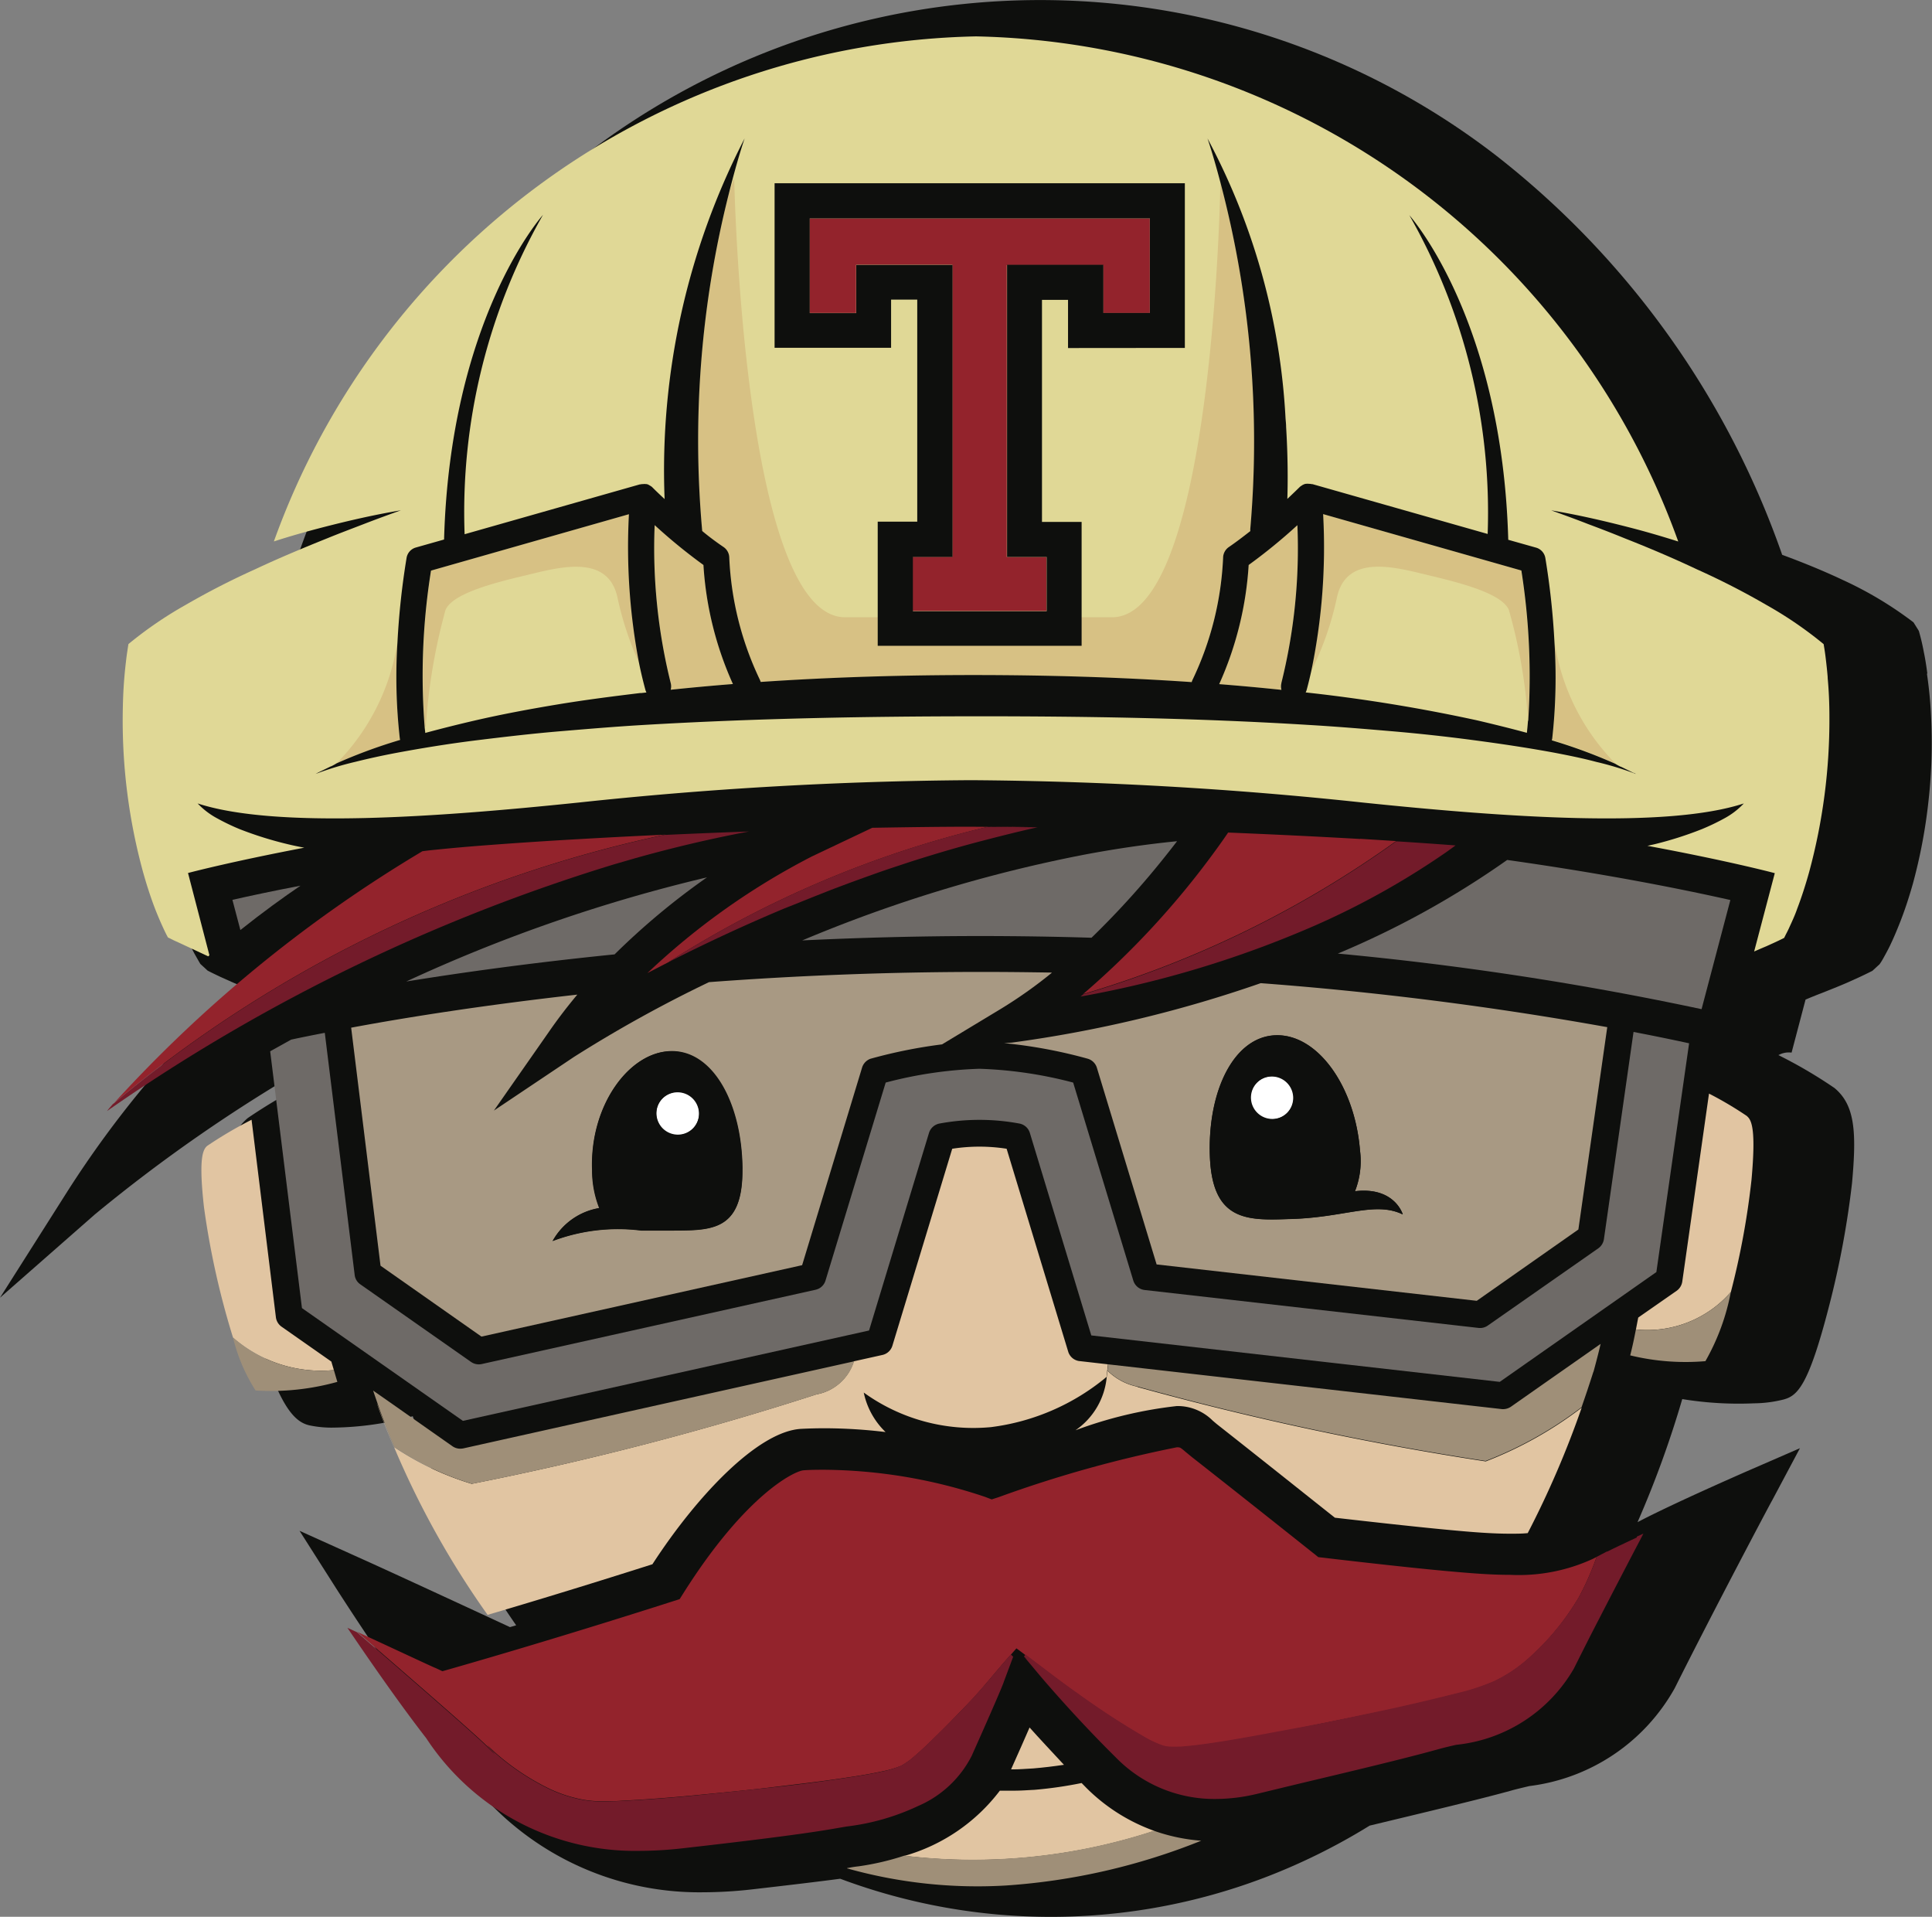 <svg xmlns="http://www.w3.org/2000/svg" width="36.119" height="35.826" viewBox="0 0 36.119 35.826">
  <rect x="0" y="0" width="36.119" height="35.826" fill="#808080" stroke="none"/>
  <g id="Group_105598" data-name="Group 105598" transform="translate(-10554.602 -11353.941)">
    <path id="Path_78452" data-name="Path 78452" d="M36.031,13.066c-.017-.132-.037-.263-.064-.392a4.113,4.113,0,0,0-.094-.4l-.1-.16a6.961,6.961,0,0,0-1.315-.789c-.375-.177-.755-.331-1.14-.473a16.257,16.257,0,0,0-5.344-7.46,13.954,13.954,0,0,0-17.055,0,16.253,16.253,0,0,0-5.344,7.461c-.384.141-.765.3-1.14.472a6.938,6.938,0,0,0-1.316.789l-.1.16c-.04.144-.066.268-.094.4s-.046.26-.064.392c-.037.26-.062.523-.076.785a9.874,9.874,0,0,0,.046,1.577,10.007,10.007,0,0,0,.292,1.554c.073.255.156.507.254.758.049.125.1.25.161.374.029.062.061.122.093.185.072.126.085.151.115.2l.136.125c.089.046.162.08.242.118l.234.105.128.053a19.443,19.443,0,0,0-3.222,3.844L0,24.737l1.775-1.558a29.2,29.2,0,0,1,4-2.775l.035.285a10.378,10.378,0,0,0-1.175.688c-.385.319-.4.815-.3,1.74a16.044,16.044,0,0,0,.47,2.238c.413,1.452.716,1.708.981,1.768a2,2,0,0,0,.449.042,5.771,5.771,0,0,0,1.482-.213A14.561,14.561,0,0,0,9.65,30.86l-.116.034c-.484-.225-2.177-1.009-2.747-1.265L5.6,29.094l.7,1.1c.051.079,1.265,1.972,2.257,3.248a5.436,5.436,0,0,0,4.592,2.408,8.235,8.235,0,0,0,.9-.053c.714-.082,1.251-.146,1.659-.2a11.241,11.241,0,0,0,7.919-.016,11.586,11.586,0,0,0,1.979-.977c1.015-.244,2.124-.508,2.672-.662.088-.024.2-.05.312-.077a3.62,3.62,0,0,0,2.721-1.833c.686-1.374,1.8-3.479,1.816-3.5l.523-.982-1.019.443c-.054.025-1.346.587-2.017.939a19.128,19.128,0,0,0,.836-2.3,6.548,6.548,0,0,0,1.342.079,2.339,2.339,0,0,0,.543-.069c.266-.068.472-.245.858-1.742a16.792,16.792,0,0,0,.431-2.306c.086-.948.058-1.457-.329-1.777a8.757,8.757,0,0,0-1.047-.614.4.4,0,0,1,.246-.047l.261-.991c.092-.039.189-.079.3-.121.158-.063.316-.125.473-.193l.233-.105c.081-.038.154-.073.243-.118l.136-.125a1.2,1.2,0,0,0,.063-.1c.086-.155.117-.216.145-.277.059-.124.111-.249.161-.374.1-.25.181-.5.254-.758a9.987,9.987,0,0,0,.292-1.554,9.784,9.784,0,0,0,.046-1.577c-.012-.263-.038-.526-.076-.785Z" transform="translate(10554.602 11353.459)" fill="#0e0f0d"/>
    <g id="Group_105419" data-name="Group 105419" transform="translate(10556.602 11354.621)">
      <path id="Path_78453" data-name="Path 78453" d="M121.051,224.4c-.192.029-.385.052-.575.068-.124.006-.254.018-.372.018h-.044c.148-.331.262-.589.346-.783.174.195.4.436.645.7" transform="translate(-103.158 -192.095)" fill="#e1c5a2"/>
      <path id="Path_78454" data-name="Path 78454" d="M45.959,123.928a8.442,8.442,0,0,1-.948.671l-1.1.664a9.316,9.316,0,0,0-1.324.265.189.189,0,0,0-.057.024.255.255,0,0,0-.114.144l-1.121,3.694L35.3,130.725,33.413,129.4l-.549-4.449c1.072-.2,2.506-.424,4.228-.618-.184.22-.363.452-.534.7L35.533,126.5l1.493-1a24.485,24.485,0,0,1,2.528-1.4c1.55-.116,3.261-.191,5.091-.191.447,0,.885.005,1.315.012ZM36.63,128.94a3.461,3.461,0,0,1,1.66-.195c.08,0,.164,0,.25,0s.149,0,.227,0c.776-.008,1.421.066,1.409-1.152s-.553-2.2-1.329-2.2-1.526,1.005-1.48,2.222a1.929,1.929,0,0,0,.134.711,1.225,1.225,0,0,0-.873.614Z" transform="translate(-28.299 -106.423)" fill="#a89983"/>
      <path id="Path_78455" data-name="Path 78455" d="M130.391,126.16l-.54,3.783-1.9,1.333-5.985-.68-1.117-3.677a.252.252,0,0,0-.171-.168,9.128,9.128,0,0,0-1.563-.291l.144-.01a23.792,23.792,0,0,0,4.653-1.111,63.511,63.511,0,0,1,6.483.823Zm-3.824,3.5c-.008-.029-.172-.519-.893-.433a1.538,1.538,0,0,0,.094-.761c-.1-1.215-.8-2.181-1.578-2.154s-1.272,1.035-1.229,2.254.693,1.208,1.468,1.181c1.042-.02,1.614-.34,2.137-.087Z" transform="translate(-102.343 -107.643)" fill="#a89983"/>
      <path id="Path_78456" data-name="Path 78456" d="M152.526,138.069a.4.4,0,1,1-.4-.389.4.4,0,0,1,.4.389" transform="translate(-130.35 -118.239)" fill="#fff"/>
      <path id="Path_78457" data-name="Path 78457" d="M74,140.148a.4.4,0,1,1-.407-.386.4.4,0,0,1,.407.386" transform="translate(-62.933 -120.026)" fill="#fff"/>
      <path id="Path_78458" data-name="Path 78458" d="M204.684,140.359a6.752,6.752,0,0,0-.711-.421l-.5,3.516a.257.257,0,0,1-.105.17l-.718.5c-.017.085-.03.156-.043.222a2.07,2.07,0,0,0,1.775-.7,14.736,14.736,0,0,0,.386-2.1c.082-.912.009-1.108-.083-1.184" transform="translate(-174.023 -120.178)" fill="#e1c5a2"/>
      <path id="Path_78459" data-name="Path 78459" d="M110.655,231.881a3.428,3.428,0,0,1-1.264-.8l-.091-.093a7.6,7.6,0,0,1-.881.127c-.126.006-.247.016-.378.016l-.195,0-.075,0a3.408,3.408,0,0,1-1.78,1.218,10.848,10.848,0,0,0,4.664-.465" transform="translate(-91.079 -198.342)" fill="#e1c5a2"/>
      <path id="Path_78460" data-name="Path 78460" d="M15.556,148.07c-.016-.053-.032-.106-.047-.159l-.932-.653a.253.253,0,0,1-.105-.175l-.455-3.692a7.8,7.8,0,0,0-.829.488c-.09.074-.159.264-.061,1.143a15.107,15.107,0,0,0,.543,2.439,2.5,2.5,0,0,0,1.886.609" transform="translate(-11.314 -123.142)" fill="#e1c5a2"/>
      <path id="Path_78461" data-name="Path 78461" d="M49.421,150.947a.251.251,0,0,1-.212-.177l-1.151-3.792a3.305,3.305,0,0,0-1.017,0l-1.119,3.683a.252.252,0,0,1-.186.171l-.535.119a.9.9,0,0,1-.7.618,56.855,56.855,0,0,1-6.444,1.672,5.449,5.449,0,0,1-1.454-.688c-.19-.447-.3-.751-.319-.824h0a16.4,16.4,0,0,0,2.071,3.961c1.44-.424,2.684-.82,3.081-.946.81-1.249,1.964-2.488,2.784-2.531.142-.007.289-.011.434-.011a9.692,9.692,0,0,1,1.141.071,1.427,1.427,0,0,1-.408-.738,3.5,3.5,0,0,0,2.378.646,4.2,4.2,0,0,0,2.161-.938l.026-.236-.535-.061" transform="translate(-31.239 -126.187)" fill="#e1c5a2"/>
      <path id="Path_78462" data-name="Path 78462" d="M129.722,176.814a1.121,1.121,0,0,1-.56-.3l-.014.121a1.358,1.358,0,0,1-.584.993,7.919,7.919,0,0,1,1.895-.453.929.929,0,0,1,.671.273c.029.024.057.049.091.076.859.676,1.891,1.5,2.193,1.738.35.04,1.459.167,2.157.231.4.037.766.068,1.123.068.114,0,.222,0,.325-.011a17.768,17.768,0,0,0,1.009-2.345,7.259,7.259,0,0,1-1.794,1.005,56.6,56.6,0,0,1-6.511-1.391" transform="translate(-110.458 -151.575)" fill="#e1c5a2"/>
      <path id="Path_78463" data-name="Path 78463" d="M34.549,12.262c-.01-.121-.023-.243-.038-.363-.01-.086-.024-.175-.038-.257a7.339,7.339,0,0,0-1.075-.735,13.947,13.947,0,0,0-1.293-.662c-.44-.208-.893-.4-1.347-.579q-.341-.139-.686-.267c-.229-.09-.46-.173-.692-.257.486.081.969.192,1.447.315.311.079.621.17.928.267A14.262,14.262,0,0,0,18.626.283,14.258,14.258,0,0,0,5.5,9.723c.307-.1.617-.187.927-.267.478-.123.961-.234,1.448-.315-.234.084-.464.168-.694.257s-.458.174-.685.267c-.455.183-.906.371-1.348.579a14.188,14.188,0,0,0-1.292.662,7.374,7.374,0,0,0-1.075.735c-.013.083-.027.172-.038.257-.014.12-.028.241-.038.363-.021.244-.029.488-.031.733a10.73,10.73,0,0,0,.378,2.9c.065.233.139.464.224.687.043.111.09.222.138.328.024.053.049.106.074.156l.031.059.109.054.217.1c.121.056.289.135.428.2l.022-.021-.4-1.537c.086-.023.852-.221,2.173-.473-.106-.02-.213-.042-.319-.068A6.749,6.749,0,0,1,4.86,15.1a4.082,4.082,0,0,1-.417-.2,1.435,1.435,0,0,1-.368-.28c1.451.474,4.449.26,7.115-.016a73.072,73.072,0,0,1,7.338-.419,73.042,73.042,0,0,1,7.337.419c2.667.276,5.665.49,7.116.016a1.431,1.431,0,0,1-.366.28,4.185,4.185,0,0,1-.418.2,6.7,6.7,0,0,1-.884.282l-.134.03c1.449.269,2.292.487,2.381.511l-.386,1.464c.078-.034.157-.068.233-.1l.218-.1.11-.054.029-.059c.026-.05.052-.1.076-.156.049-.106.1-.217.138-.328.085-.223.159-.454.224-.687a10.873,10.873,0,0,0,.379-2.9c0-.245-.01-.489-.033-.733" transform="translate(-2.38 -0.283)" fill="#e0d896"/>
      <path id="Path_78464" data-name="Path 78464" d="M149.012,64.842a10.388,10.388,0,0,1-.3,2.951.24.24,0,0,0,0,.128c-.388-.041-.776-.076-1.164-.107a6.38,6.38,0,0,0,.551-2.227,10.186,10.186,0,0,0,.911-.745" transform="translate(-126.757 -55.707)" fill="#d7c184"/>
      <path id="Path_78465" data-name="Path 78465" d="M73.84,65.587a6.343,6.343,0,0,0,.551,2.225q-.582.046-1.163.108a.245.245,0,0,0,0-.125,10.461,10.461,0,0,1-.3-2.951,10.287,10.287,0,0,0,.912.744" transform="translate(-62.688 -55.708)" fill="#d7c184"/>
      <path id="Path_78466" data-name="Path 78466" d="M191.525,82.108a.238.238,0,0,1-.008.032l.127.039a9.783,9.783,0,0,1,1.061.4,4.11,4.11,0,0,1-1.138-2.266,10.329,10.329,0,0,1-.042,1.8" transform="translate(-164.504 -68.988)" fill="#d7c184"/>
      <path id="Path_78467" data-name="Path 78467" d="M46.159,63.383l-3.7,1.054a12.352,12.352,0,0,0-.119,2.924l.019-.011a10.863,10.863,0,0,1,.367-2.172c.127-.309.9-.507,1.494-.648s1.537-.423,1.721.409a5.978,5.978,0,0,0,.418,1.257,11.536,11.536,0,0,1-.195-2.812" transform="translate(-36.398 -54.455)" fill="#d7c184"/>
      <path id="Path_78468" data-name="Path 78468" d="M159.9,63.383a11.324,11.324,0,0,1-.224,2.945,5.749,5.749,0,0,0,.486-1.39c.183-.832,1.128-.55,1.72-.409s1.367.339,1.494.648a9.861,9.861,0,0,1,.358,2.07,12.658,12.658,0,0,0-.128-2.81L159.9,63.383" transform="translate(-137.167 -54.455)" fill="#d7c184"/>
      <path id="Path_78469" data-name="Path 78469" d="M78.7,25.572c.132.105.269.208.4.3a.246.246,0,0,1,.106.2,5.88,5.88,0,0,0,.568,2.272.362.362,0,0,1,.019.049c1.342-.091,2.687-.128,4.029-.129s2.688.04,4.029.132a.248.248,0,0,1,.02-.052,5.875,5.875,0,0,0,.568-2.272.246.246,0,0,1,.107-.2c.129-.087.26-.187.388-.288l.017-.048a18.906,18.906,0,0,0-.561-6.49c-.017.85-.219,8.134-2.026,8.134H81.374c-1.919,0-2.074-8.212-2.074-8.212l-.1.292a18.817,18.817,0,0,0-.5,6.314" transform="translate(-67.574 -16.323)" fill="#d7c184"/>
      <path id="Path_78470" data-name="Path 78470" d="M32.116,82.129c0-.011,0-.021-.007-.032a10.215,10.215,0,0,1-.043-1.8,4.113,4.113,0,0,1-1.14,2.269,9.677,9.677,0,0,1,1.063-.4l.127-.039" transform="translate(-26.635 -68.977)" fill="#d7c184"/>
      <path id="Path_78471" data-name="Path 78471" d="M201.964,166.847c-.031.157-.056.284-.106.482a4.394,4.394,0,0,0,1.406.108,4.177,4.177,0,0,0,.475-1.292,2.07,2.07,0,0,1-1.775.7" transform="translate(-173.381 -142.676)" fill="#9f8f78"/>
      <path id="Path_78472" data-name="Path 78472" d="M98.4,238.02a9.019,9.019,0,0,0,2.975.32,11.894,11.894,0,0,0,3.647-.837,3.382,3.382,0,0,1-.885-.186,10.846,10.846,0,0,1-4.664.465,4.909,4.909,0,0,1-.858.2c-.073.008-.133.018-.216.034" transform="translate(-84.565 -203.779)" fill="#9f8f78"/>
      <path id="Path_78473" data-name="Path 78473" d="M19.208,172.986c-.023-.073-.043-.147-.065-.22a2.5,2.5,0,0,1-1.886-.609,3.267,3.267,0,0,0,.422.99,4.611,4.611,0,0,0,1.529-.161" transform="translate(-14.901 -147.838)" fill="#9f8f78"/>
      <path id="Path_78474" data-name="Path 78474" d="M36.138,176.9a5.44,5.44,0,0,0,1.454.688,56.849,56.849,0,0,0,6.444-1.672.9.9,0,0,0,.7-.618l-7.309,1.628a.335.335,0,0,1-.055.005h0a.252.252,0,0,1-.144-.045l-.285-.2-.854-.6h0l-.345-.241c.006.02.013.039.019.058.02.057.039.114.059.17h0c.024.072.129.376.319.824" transform="translate(-30.768 -150.534)" fill="#9f8f78"/>
      <path id="Path_78475" data-name="Path 78475" d="M141.879,173.522c.047-.173.093-.347.134-.524l-.254.178-.683.478-.739.518a.26.26,0,0,1-.127.045.256.256,0,0,1-.045,0l-7.36-.837-.012.115a1.12,1.12,0,0,0,.56.3,56.564,56.564,0,0,0,6.51,1.391,7.253,7.253,0,0,0,1.794-1.005l.01-.03q.048-.138.095-.277c.039-.118.078-.236.116-.356" transform="translate(-114.089 -148.56)" fill="#9f8f78"/>
      <path id="Path_78476" data-name="Path 78476" d="M99.469,106.619c-.058.075-.121.157-.19.243a15.94,15.94,0,0,1-1.407,1.558q-1-.031-2.06-.032c-1.167,0-2.286.031-3.348.082a26.679,26.679,0,0,1,5.258-1.6c.57-.108,1.153-.195,1.747-.254" transform="translate(-79.466 -91.573)" fill="#6e6a67"/>
      <path id="Path_78477" data-name="Path 78477" d="M45.769,111.369a13.332,13.332,0,0,0-1.728,1.44c-1.5.151-2.814.332-3.895.507a29.553,29.553,0,0,1,5.623-1.947" transform="translate(-34.551 -95.651)" fill="#6e6a67"/>
      <path id="Path_78478" data-name="Path 78478" d="M48.684,132.012l-.612,4.276-2.928,2.052-7.636-.868-1.149-3.786a.252.252,0,0,0-.2-.175,4.085,4.085,0,0,0-1.485,0,.255.255,0,0,0-.2.175l-1.121,3.694-7.593,1.689-3.009-2.108-.594-4.8.393-.218q.28-.06.628-.127l.559,4.528a.246.246,0,0,0,.105.173l2.071,1.451a.255.255,0,0,0,.143.045.293.293,0,0,0,.056-.006l6.243-1.389a.306.306,0,0,0,.062-.023.25.25,0,0,0,.122-.149l1.125-3.7a7.809,7.809,0,0,1,1.753-.258,7.822,7.822,0,0,1,1.752.258l1.124,3.7a.252.252,0,0,0,.212.177l6.244.709a.25.25,0,0,0,.171-.044l2.072-1.448a.257.257,0,0,0,.1-.171l.553-3.869c.415.079.762.152,1.035.211" transform="translate(-19.106 -113.192)" fill="#6e6a67"/>
      <path id="Path_78479" data-name="Path 78479" d="M170.57,109.8l-.538,2.039a58.773,58.773,0,0,0-6.8-1.039,16.561,16.561,0,0,0,3.166-1.75c1.955.276,3.391.573,4.172.749" transform="translate(-140.221 -93.657)" fill="#6e6a67"/>
      <path id="Path_78480" data-name="Path 78480" d="M17.176,112.734l.149.564c.418-.333.8-.609,1.124-.829-.526.1-.956.193-1.274.265" transform="translate(-14.831 -96.595)" fill="#6e6a67"/>
      <path id="Path_78481" data-name="Path 78481" d="M134.766,105.575q-1.234-.07-2.469-.12c-.047.07-.145.212-.284.4a15.706,15.706,0,0,1-2.426,2.618,19.429,19.429,0,0,0,5.851-2.859l-.673-.042" transform="translate(-111.337 -90.574)" fill="#93232c"/>
      <path id="Path_78482" data-name="Path 78482" d="M79.313,104.693h0q-.626-.008-1.252-.012h0c-.614,0-1.226.01-1.84.02l-1.132.537-.017.009a13.3,13.3,0,0,0-3.055,2.17c.122-.064.252-.131.386-.2a19.488,19.488,0,0,1,5.979-2.534c.309,0,.619,0,.928.009" transform="translate(-61.914 -89.909)" fill="#93232c"/>
      <path id="Path_78483" data-name="Path 78483" d="M11.045,105.734q-.786.036-1.572.081-.911.051-1.817.12c-.3.023-.6.049-.9.08-.087.008-.172.018-.257.029A25.306,25.306,0,0,0,.6,110.9c.036-.043.073-.086.109-.128a23.743,23.743,0,0,1,10.333-5.039" transform="translate(-0.602 -90.814)" fill="#93232c"/>
      <path id="Path_78484" data-name="Path 78484" d="M55.762,188.716l-.069.036a3.309,3.309,0,0,1-1.545.3c-.389,0-.77-.033-1.193-.071-.844-.077-2.273-.245-2.288-.248l-.109-.012-.087-.07c-.013-.009-1.264-1.007-2.276-1.8l-.112-.092c-.107-.091-.107-.091-.17-.091a22.834,22.834,0,0,0-3.334.933l-.127.041-.126-.048a9.631,9.631,0,0,0-2.994-.506c-.133,0-.266,0-.395.01-.163.008-1.076.442-2.244,2.289l-.075.119-.135.043c-.019.006-2.03.655-4.162,1.265l-.138.039-.131-.061c-.014,0-.846-.392-1.64-.756l.176.081c.783.676,2.283,1.976,2.45,2.157.023.026.055.058.094.094-.039-.044-.076-.089-.113-.134h0a4.478,4.478,0,0,0,1.153.81,2.523,2.523,0,0,0,.655.212,2.051,2.051,0,0,0,.337.028c.116,0,.234,0,.353-.009.469-.024.942-.06,1.414-.106s.943-.09,1.413-.147.94-.11,1.406-.182c.234-.034.466-.073.692-.123a1.855,1.855,0,0,0,.316-.095,1.375,1.375,0,0,0,.264-.19c.175-.151.345-.319.512-.485s.332-.339.5-.513c.276-.289.513-.6.78-.894l.1-.114h0l0,0c.056.04.111.081.166.124.322.24.654.5.974.724a14.832,14.832,0,0,0,1.264.823,1.965,1.965,0,0,0,.326.152.175.175,0,0,0,.036.009.156.156,0,0,0,.04.009c.021,0,.049,0,.076.006.058,0,.119,0,.179,0,.244-.017.492-.052.739-.091.495-.077.99-.166,1.484-.265s.988-.2,1.478-.3.984-.22,1.47-.342a4.068,4.068,0,0,0,.7-.229,2.715,2.715,0,0,0,.614-.405,4.773,4.773,0,0,0,.966-1.164v0a5.239,5.239,0,0,0,.333-.755" transform="translate(-27.912 -160.297)" fill="#93232c"/>
      <path id="Path_78485" data-name="Path 78485" d="M98.923,26.095h.87V24.327H93.432v1.767h.87v-.9h1.8v5.458H95.36v1.013h2.5V30.655h-.741V25.2h1.8v.9" transform="translate(-80.297 -20.925)" fill="#93232c"/>
      <path id="Path_78486" data-name="Path 78486" d="M136.249,106.675l-.005,0q-.54-.041-1.081-.075h-.021a19.427,19.427,0,0,1-5.851,2.859l-.049.041a19.531,19.531,0,0,0,4.367-1.321,14.658,14.658,0,0,0,2.459-1.371c.062-.043.121-.087.181-.13" transform="translate(-111.04 -91.554)" fill="#731b2a"/>
      <path id="Path_78487" data-name="Path 78487" d="M80.725,104.7a19.486,19.486,0,0,0-5.979,2.534c.613-.312,1.34-.657,2.157-1l.012-.005.253-.1.083-.034.222-.089.124-.049.2-.079.154-.058.189-.071.179-.065.177-.064.2-.071.162-.056.242-.08.133-.044q.19-.062.384-.121.422-.13.862-.248c.381-.1.77-.2,1.167-.288-.309-.005-.619-.007-.928-.009" transform="translate(-64.255 -89.928)" fill="#731b2a"/>
      <path id="Path_78488" data-name="Path 78488" d="M11.045,105.346A23.743,23.743,0,0,0,.711,110.384c-.037.043-.074.085-.109.128a33.84,33.84,0,0,1,9.474-4.61l.4-.116c.69-.194,1.4-.363,2.129-.5q-.782.028-1.565.064" transform="translate(-0.602 -90.425)" fill="#731b2a"/>
      <path id="Path_78489" data-name="Path 78489" d="M133.208,198.237l-.039.018-.08.037-.064.03-.052.025-.079.037-.033.016-.088.042-.02.01-.093.046-.01,0-.191.1a5.239,5.239,0,0,1-.333.754h0v0l0,0a4.788,4.788,0,0,1-.965,1.16,2.716,2.716,0,0,1-.614.405,4.089,4.089,0,0,1-.7.229c-.487.123-.977.238-1.47.342s-.984.21-1.478.3-.989.188-1.484.265c-.247.039-.495.074-.739.091-.061,0-.121.005-.179,0-.027,0-.056,0-.077-.006a.147.147,0,0,1-.039-.009.15.15,0,0,1-.036-.009,1.937,1.937,0,0,1-.326-.151,14.946,14.946,0,0,1-1.264-.823c-.32-.224-.652-.484-.974-.724l-.028.04,0,0,.06.052h0l-.042-.032.269.321.031.037c.138.162.713.829,1.4,1.507a2.57,2.57,0,0,0,1.868.776,3.33,3.33,0,0,0,.765-.094l.773-.187c.8-.19,1.682-.4,2.269-.554l.114-.03.226-.061c.106-.03.223-.058.347-.086a2.879,2.879,0,0,0,2.2-1.424c.143-.285.3-.6.468-.922.23-.447.469-.906.681-1.312l.1-.19h0l.051-.1-.121.056" transform="translate(-104.61 -170.179)" fill="#731b2a"/>
      <path id="Path_78490" data-name="Path 78490" d="M44.854,211.016l-.046-.044c-.267.3-.5.6-.78.894-.164.174-.328.346-.5.513s-.337.335-.512.485a1.378,1.378,0,0,1-.264.189,1.837,1.837,0,0,1-.316.1c-.227.05-.459.089-.692.123-.466.072-.936.132-1.406.182s-.942.1-1.413.147-.945.082-1.414.106c-.118.005-.237.009-.353.009a2.033,2.033,0,0,1-.337-.028,2.524,2.524,0,0,1-.655-.212,4.486,4.486,0,0,1-1.153-.81h0c.047.057.1.111.147.166l-.034-.032c-.038-.036-.07-.067-.094-.093-.167-.18-1.667-1.48-2.45-2.156l-.176-.081c.139.205.291.428.449.655.229.33.471.67.707.989.107.144.213.285.316.417a4.667,4.667,0,0,0,3.98,2.108,7.267,7.267,0,0,0,.813-.048l.192-.022.177-.02c1.788-.206,2.279-.293,2.551-.34.07-.012.131-.023.2-.032l.079-.011a4.323,4.323,0,0,0,1.206-.366,2.015,2.015,0,0,0,1-.935c.495-1.107.6-1.372.6-1.382l.174-.466" transform="translate(-27.911 -180.729)" fill="#731b2a"/>
      <path id="Path_78491" data-name="Path 78491" d="M147.476,133.795a.4.4,0,1,0-.4-.389.4.4,0,0,0,.4.389Zm2.437,1.785c-.523-.253-1.1.067-2.137.087-.776.028-1.426.036-1.468-1.181s.453-2.227,1.229-2.254,1.482.939,1.578,2.154a1.536,1.536,0,0,1-.094.761c.721-.086.885.4.893.433Z" transform="translate(-125.689 -113.561)" fill="#0e0f0d"/>
      <path id="Path_78492" data-name="Path 78492" d="M61.834,135.909a.4.4,0,1,0-.408-.386.4.4,0,0,0,.408.386Zm1.2.638c.012,1.218-.633,1.144-1.409,1.152-.079,0-.153,0-.227,0s-.17,0-.25,0a3.461,3.461,0,0,0-1.66.195,1.226,1.226,0,0,1,.873-.615,1.926,1.926,0,0,1-.134-.71c-.047-1.217.7-2.215,1.48-2.222s1.317.977,1.328,2.2Z" transform="translate(-51.153 -115.382)" fill="#0e0f0d"/>
      <path id="Path_78493" data-name="Path 78493" d="M50.841,24.656c-.008.107-.016.183-.021.225-.306-.083-.615-.159-.926-.232a30.749,30.749,0,0,0-3.1-.511l-.109-.012a.378.378,0,0,0,.018-.046c.031-.114.058-.228.084-.342a11.323,11.323,0,0,0,.224-2.945l3.706,1.054a12.669,12.669,0,0,1,.128,2.81Zm-4.609-.706a.24.24,0,0,0,0,.128c-.388-.041-.776-.076-1.164-.107a6.38,6.38,0,0,0,.551-2.227A10.212,10.212,0,0,0,46.53,21a10.389,10.389,0,0,1-.3,2.951Zm-11.418.125a.245.245,0,0,0,0-.125,10.46,10.46,0,0,1-.3-2.951,10.214,10.214,0,0,0,.912.745,6.343,6.343,0,0,0,.551,2.225q-.582.046-1.163.107Zm-.56.061c-.52.063-1.04.129-1.558.215s-1.033.182-1.545.3c-.311.072-.618.149-.926.232,0-.024-.007-.062-.011-.11a12.352,12.352,0,0,1,.119-2.924l3.7-1.054a11.529,11.529,0,0,0,.195,2.812c.033.159.071.317.114.475a.306.306,0,0,0,.018.045l-.11.012Zm18.573,1.5-.092-.045-.155-.076-.006,0a.96.96,0,0,1-.1-.055,9.8,9.8,0,0,0-1.061-.4l-.127-.039a.266.266,0,0,0,.008-.032,10.339,10.339,0,0,0,.042-1.8,14.164,14.164,0,0,0-.17-1.572A.244.244,0,0,0,51,21.422l-.528-.149c-.114-4.087-1.8-6.008-1.849-6.067a11.23,11.23,0,0,1,1.464,5.958l-3.275-.931H46.8a.31.31,0,0,0-.042-.006h-.012a.2.2,0,0,0-.054,0l-.009,0a.181.181,0,0,0-.042.015l-.015.007-.033.022-.008.005-.006.006-.009.008s-.091.09-.228.219c.01-.306.012-.775-.023-1.347,0-.054-.007-.109-.011-.165a12.488,12.488,0,0,0-1.459-5.226c.009.025.109.319.239.813a18.909,18.909,0,0,1,.561,6.49c0,.012,0,.025,0,.037l-.013.01c-.128.1-.259.2-.388.288a.247.247,0,0,0-.107.2,5.875,5.875,0,0,1-.567,2.272.248.248,0,0,0-.02.052c-1.341-.092-2.685-.131-4.029-.132s-2.688.038-4.029.129a.347.347,0,0,0-.019-.049,5.88,5.88,0,0,1-.568-2.272.245.245,0,0,0-.106-.2c-.134-.091-.272-.193-.4-.3a18.823,18.823,0,0,1,.5-6.314c.155-.622.284-1,.294-1.026A13.529,13.529,0,0,0,34.7,20.512c-.139-.129-.226-.215-.228-.219l-.01-.008-.005-.006-.009-.005a.306.306,0,0,0-.033-.02.1.1,0,0,0-.015-.009.119.119,0,0,0-.04-.013s-.007,0-.009,0a.218.218,0,0,0-.054,0h-.014a.314.314,0,0,0-.04.006h-.008l-3.274.931A11.223,11.223,0,0,1,32.426,15.2c-.052.06-1.735,1.981-1.849,6.068l-.526.149a.242.242,0,0,0-.175.194,14.242,14.242,0,0,0-.17,1.57,10.232,10.232,0,0,0,.043,1.8c0,.011.005.021.007.032l-.127.039a9.689,9.689,0,0,0-1.063.4.946.946,0,0,1-.1.055l-.005,0-.155.076-.081.039-.051.028a5.847,5.847,0,0,1,.745-.227c.252-.063.506-.118.759-.166.51-.095,1.021-.177,1.535-.24s1.028-.123,1.543-.166,1.031-.087,1.548-.117c2.068-.122,4.141-.161,6.214-.162s4.147.034,6.214.161c.517.03,1.032.073,1.549.117s1.03.1,1.542.168,1.026.144,1.535.239c.254.049.507.1.758.167a5.82,5.82,0,0,1,.746.227l-.041-.023Z" transform="translate(-24.275 -11.864)" fill="#0e0f0d"/>
      <path id="Path_78494" data-name="Path 78494" d="M93.16,21.227v5.458H93.9V27.7H91.4V26.685h.741V21.227h-1.8v.9h-.87V20.357H95.83v1.767h-.87v-.9h-1.8Zm3.324,1.551V19.7h-7.67v3.075h2.178v-.9h.489v4.15h-.739v2.32h3.812V26.03h-.741V21.88H94.3v.9Z" transform="translate(-76.333 -16.955)" fill="#0e0f0d"/>
    </g>
  </g>
</svg>
